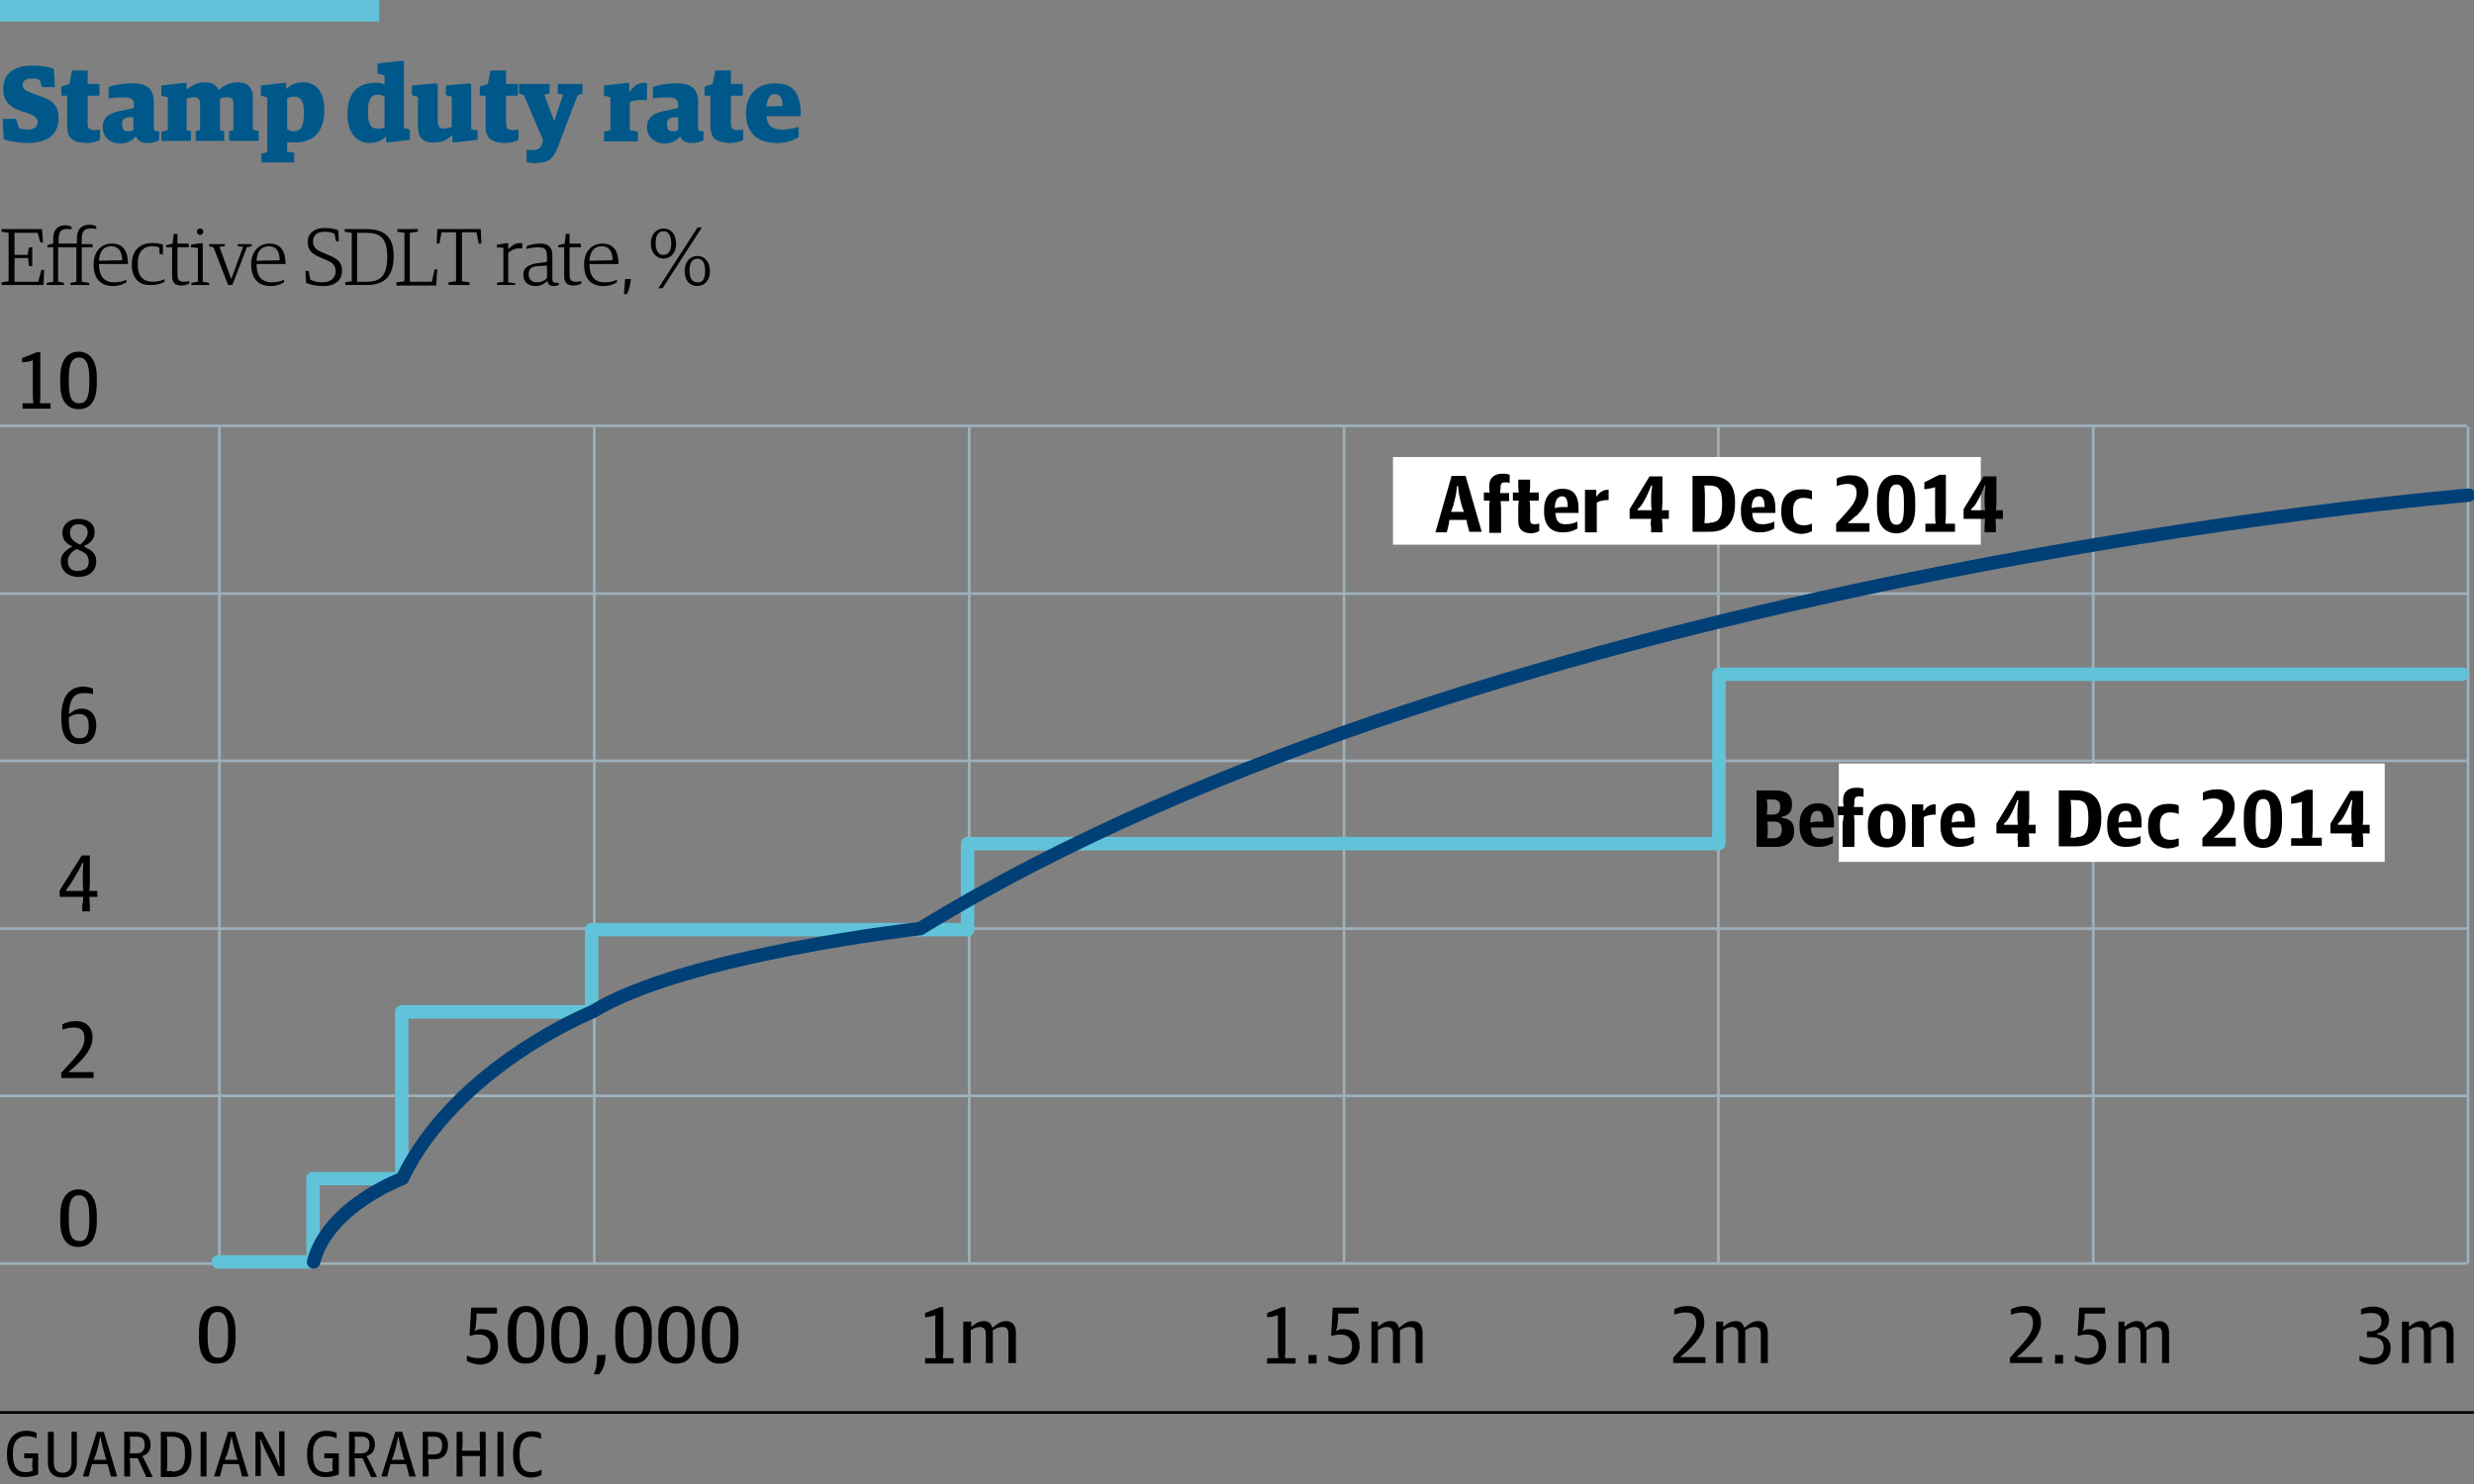 <?xml version="1.0" encoding="utf-8"?>
<!-- Generator: Adobe Illustrator 16.0.1, SVG Export Plug-In . SVG Version: 6.00 Build 0)  -->
<!DOCTYPE svg PUBLIC "-//W3C//DTD SVG 1.1//EN" "http://www.w3.org/Graphics/SVG/1.1/DTD/svg11.dtd">
<svg version="1.1" id="Layer_1" xmlns="http://www.w3.org/2000/svg" xmlns:xlink="http://www.w3.org/1999/xlink" x="0px" y="0px"
	 width="460px" height="276px" viewBox="0 0 460 276" enable-background="new 0 0 460 276" xml:space="preserve">
<rect x="0" y="0" width="460" height="276" fill="#808080" stroke="none"/>
<g>
	<line fill="none" stroke="#000000" stroke-width="0.5" x1="460" y1="262.7" x2="0" y2="262.7"/>
</g>
<g>
	<path d="M1.3,270.6v-0.3c0-3,1.7-4.2,3.6-4.2c0.9,0,1.5,0.2,1.9,0.4v1c-0.4-0.2-1-0.4-1.9-0.4c-1.7,0-2.5,1.2-2.5,3.1v0.3
		c0,2.1,0.6,3.3,2.4,3.3c0.4,0,1-0.1,1.3-0.3c0,0-0.1-0.3-0.1-0.8v-0.6c0-0.4,0.1-0.9,0.1-0.9H4.5v-0.9h2.6v3.9
		c-0.6,0.3-1.5,0.5-2.3,0.5C2.8,274.8,1.3,273.6,1.3,270.6z"/>
	<path d="M8.9,272v-5.7h1.1v5.6c0,1.6,0.7,2,1.7,2c0.9,0,1.6-0.5,1.6-2v-5.6h1v5.6c0,1.8-0.9,2.9-2.7,2.9
		C9.8,274.8,8.9,273.7,8.9,272z"/>
	<path d="M18,266.3h1.3l2.5,8.3h-1.2l-0.3-1.2c-0.1-0.3-0.2-0.8-0.3-1.1h-2.9c-0.1,0.3-0.2,0.7-0.3,1.1l-0.3,1.2h-1.1L18,266.3z
		 M17.4,271.5h2.4c-0.1-0.3-0.3-0.6-0.3-0.9l-0.4-1.4c-0.2-0.8-0.4-1.9-0.4-1.9h-0.1c0,0-0.2,1.1-0.4,1.9l-0.4,1.4
		C17.7,270.9,17.5,271.2,17.4,271.5z"/>
	<path d="M23.1,266.3h2.3c1.7,0,2.6,0.9,2.6,2.4c0,1.2-0.6,1.8-1.5,2.1v0.1c0,0,0.3,0.5,0.6,1.1l1.3,2.7h-1.2l-1.6-3.5h-1.5
		c0,0,0.1,0.6,0.1,1v2.4h-1.1V266.3z M25.4,270.3c1,0,1.5-0.6,1.5-1.6c0-1-0.4-1.5-1.5-1.5h-1.3c0,0,0.1,0.6,0.1,0.9v1.2
		c0,0.4-0.1,1-0.1,1H25.4z"/>
	<path d="M29.9,266.3h2c2.5,0,3.7,1.3,3.7,3.9v0.3c0,2.8-1.2,4.2-3.6,4.2h-2.1V266.3z M32,273.7c1.5,0,2.4-0.7,2.4-3.1v-0.3
		c0-2.6-1-3.1-2.6-3.1H31c0,0,0.1,0.6,0.1,1v4.4c0,0.4-0.1,1-0.1,1H32z"/>
	<path d="M37.3,266.3h1.1v8.3h-1.1V266.3z"/>
	<path d="M42.4,266.3h1.3l2.5,8.3H45l-0.3-1.2c-0.1-0.3-0.2-0.8-0.3-1.1h-2.9c-0.1,0.3-0.2,0.7-0.3,1.1l-0.3,1.2h-1.1L42.4,266.3z
		 M41.8,271.5h2.4c-0.1-0.3-0.3-0.6-0.3-0.9l-0.4-1.4c-0.2-0.8-0.4-1.9-0.4-1.9h-0.1c0,0-0.2,1.1-0.4,1.9l-0.4,1.4
		C42,270.9,41.9,271.2,41.8,271.5z"/>
	<path d="M47.5,266.3h1.3l2.1,4c0.4,0.8,1,2.5,1,2.5H52c0,0-0.1-1.5-0.1-2.2v-4.4h1v8.3h-1.2l-2.2-4.4c-0.4-0.8-1-2.4-1-2.4h-0.1
		c0,0,0.1,1.4,0.1,2.1v4.7h-1V266.3z"/>
	<path d="M57.1,270.6v-0.3c0-3,1.7-4.2,3.6-4.2c0.9,0,1.5,0.2,1.9,0.4v1c-0.4-0.2-1-0.4-1.9-0.4c-1.7,0-2.5,1.2-2.5,3.1v0.3
		c0,2.1,0.6,3.3,2.4,3.3c0.4,0,1-0.1,1.3-0.3c0,0-0.1-0.3-0.1-0.8v-0.6c0-0.4,0.1-0.9,0.1-0.9h-1.6v-0.9H63v3.9
		c-0.6,0.3-1.5,0.5-2.3,0.5C58.6,274.8,57.1,273.6,57.1,270.6z"/>
	<path d="M64.8,266.3h2.3c1.7,0,2.6,0.9,2.6,2.4c0,1.2-0.6,1.8-1.5,2.1v0.1c0,0,0.3,0.5,0.6,1.1l1.3,2.7H69l-1.6-3.5h-1.5
		c0,0,0.1,0.6,0.1,1v2.4h-1.1V266.3z M67.2,270.3c1,0,1.5-0.6,1.5-1.6c0-1-0.4-1.5-1.5-1.5h-1.3c0,0,0.1,0.6,0.1,0.9v1.2
		c0,0.4-0.1,1-0.1,1H67.2z"/>
	<path d="M73.5,266.3h1.3l2.5,8.3h-1.2l-0.3-1.2c-0.1-0.3-0.2-0.8-0.3-1.1h-2.9c-0.1,0.3-0.2,0.7-0.3,1.1l-0.3,1.2h-1.1L73.5,266.3z
		 M72.8,271.5h2.4c-0.1-0.3-0.3-0.6-0.3-0.9l-0.4-1.4c-0.2-0.8-0.4-1.9-0.4-1.9H74c0,0-0.2,1.1-0.4,1.9l-0.4,1.4
		C73.1,270.9,73,271.2,72.8,271.5z"/>
	<path d="M78.5,266.3h2.3c1.8,0,2.5,1.1,2.5,2.5c0,1.7-1,2.6-2.4,2.6h-1.3c0,0,0.1,0.6,0.1,1v2.2h-1.1V266.3z M80.7,270.5
		c1,0,1.5-0.5,1.5-1.6c0-1.2-0.5-1.7-1.5-1.7h-1.2c0,0,0.1,0.6,0.1,1v1.3c0,0.4-0.1,1-0.1,1H80.7z"/>
	<path d="M84.8,266.3H86v2.4c0,0.5-0.1,1.1-0.1,1.1h3.4c0,0-0.1-0.7-0.1-1.1v-2.4h1.1v8.3h-1.1v-2.7c0-0.4,0.1-1.1,0.1-1.1h-3.4
		c0,0,0.1,0.7,0.1,1.1v2.7h-1.1V266.3z"/>
	<path d="M92.5,266.3h1.1v8.3h-1.1V266.3z"/>
	<path d="M95.4,270.6v-0.3c0-3.1,1.6-4.1,3.5-4.1c0.7,0,1.3,0.1,1.7,0.4v1c-0.6-0.2-1.1-0.4-1.8-0.4c-1.2,0-2.2,0.7-2.2,3.1v0.3
		c0,2.3,0.7,3.2,2.3,3.2c0.8,0,1.3-0.2,1.8-0.5v1c-0.5,0.3-1.1,0.5-2,0.5C96.7,274.8,95.4,273.3,95.4,270.6z"/>
</g>
<g>
	<g>
		<path fill="#010202" d="M0.3,52.5l1.3-0.2v-9l-1.3-0.2v-0.5h7.5L8,45.1H7.5L7,43.3H2.7v4.1h2.4l0.3-1.4H6v3.5H5.4L5.2,48H2.7v4.4
			h4.4l0.6-2.2h0.5L8.1,53H0.3V52.5z"/>
		<path fill="#010202" d="M8.7,52.6l1.2-0.2V46H8.8v-0.4l1.1-0.3v-1c0-1.7,1-2.4,2.2-2.4c0.6,0,0.9,0.1,1.2,0.3v0.5
			c-0.2-0.1-0.5-0.1-0.9-0.1c-0.9,0-1.5,0.4-1.5,1.8v0.9h3.4v-1c0-1.8,1-2.5,2.3-2.5c0.6,0,1,0.1,1.3,0.3v0.5
			c-0.3-0.1-0.6-0.1-1.1-0.1c-1,0-1.6,0.4-1.6,1.9v1h2V46h-2v6.4l1.4,0.2V53h-3.5v-0.4l1.1-0.2V46h-3.4v6.4l1.1,0.2V53H8.7V52.6z"/>
		<path fill="#010202" d="M17.4,49.2c0-2.5,1.5-3.9,3.4-3.9c2.1,0,3,1.4,3,3.8h-5.4c0,2.2,0.9,3.4,2.8,3.4c1.1,0,1.8-0.2,2.3-0.5
			v0.5c-0.5,0.3-1.2,0.7-2.5,0.7C18.4,53.2,17.4,51.4,17.4,49.2z M22.7,48.4c0-1.7-0.7-2.6-2-2.6c-1.4,0-2.2,0.9-2.3,2.7L22.7,48.4z
			"/>
		<path fill="#010202" d="M24.5,49.2c0-2.9,1.8-4,3.8-4c0.8,0,1.4,0.1,2,0.3v1.8h-0.6L29.6,46c-0.3-0.1-0.7-0.2-1.3-0.2
			c-1.6,0-2.7,1-2.7,3.3c0,2.3,1,3.3,2.9,3.3c1,0,1.7-0.3,2.1-0.5v0.5c-0.5,0.3-1.2,0.6-2.4,0.6C25.8,53.2,24.5,51.6,24.5,49.2z"/>
		<path fill="#010202" d="M32,51.4V46h-1.1v-0.4l1.2-0.3l0.2-1.8H33v1.8h2.1V46H33v5.1c0,0.9,0.3,1.3,1.2,1.3c0.4,0,0.7-0.1,1-0.1
			v0.4c-0.3,0.2-0.9,0.4-1.4,0.4C32.7,53.1,32,52.7,32,51.4z"/>
		<path fill="#010202" d="M35.6,52.6l1.2-0.2v-6.3L35.5,46v-0.5l2.1-0.3l0.1,0.1v7.1l1.2,0.2V53h-3.3V52.6z M36.6,43.1
			c0-0.4,0.3-0.6,0.6-0.6c0.4,0,0.6,0.3,0.6,0.6c0,0.3-0.3,0.6-0.6,0.6C36.9,43.7,36.6,43.4,36.6,43.1z"/>
		<path fill="#010202" d="M39.7,46l-0.8-0.2v-0.4h2.9v0.4l-1,0.1l2.2,6H43l2.2-6l-1-0.1v-0.4h2.6v0.4L45.9,46L43.2,53h-0.8L39.7,46z
			"/>
		<path fill="#010202" d="M46.7,49.2c0-2.5,1.5-3.9,3.4-3.9c2.1,0,3,1.4,3,3.8h-5.4c0,2.2,0.9,3.4,2.8,3.4c1.1,0,1.8-0.2,2.3-0.5
			v0.5c-0.5,0.3-1.2,0.7-2.5,0.7C47.7,53.2,46.7,51.4,46.7,49.2z M52,48.4c0-1.7-0.7-2.6-2-2.6c-1.4,0-2.2,0.9-2.3,2.7L52,48.4z"/>
		<path fill="#010202" d="M56.9,52.6l-0.1-2.2h0.6l0.3,1.6c0.6,0.3,1.2,0.5,2.2,0.5c1.7,0,2.5-0.9,2.5-2c0-1.3-0.6-1.7-2.1-2.3
			l-0.9-0.4c-1.3-0.5-2.2-1.3-2.2-2.8c0-1.4,1-2.6,3.2-2.6c1.1,0,1.9,0.2,2.5,0.4l0.1,2.1h-0.5l-0.3-1.4c-0.3-0.2-0.9-0.4-1.8-0.4
			c-1.4,0-2.2,0.6-2.2,1.8c0,1,0.5,1.6,1.9,2.1l0.9,0.4c1.5,0.6,2.6,1.2,2.6,2.9c0,1.6-1,2.9-3.5,2.9C58.6,53.2,57.6,52.9,56.9,52.6
			z"/>
		<path fill="#010202" d="M64.1,52.5l1.3-0.2v-9l-1.3-0.2v-0.5h4c3.7,0,5.1,1.8,5.1,5c0,3.4-1.4,5.4-4.9,5.4h-4.1V52.5z M68.2,52.4
			c2.6,0,3.8-1.2,3.8-4.6c0-3.7-1.4-4.5-4.1-4.5h-1.5v9.1H68.2z"/>
		<path fill="#010202" d="M73.9,52.5l1.3-0.2v-9l-1.3-0.2v-0.5h3.8v0.5l-1.5,0.2v9.1h4.1l0.5-2.3h0.5l-0.2,3h-7.4V52.5z"/>
		<path fill="#010202" d="M83.4,52.5l1.4-0.2v-9.1h-2.7l-0.4,2.1h-0.5l0.1-2.7h8.1l0.1,2.7h-0.5l-0.4-2.1h-2.7v9.1l1.4,0.2V53h-3.9
			V52.5z"/>
		<path fill="#010202" d="M92.4,52.6l1.2-0.2v-6.3L92.4,46v-0.5l2-0.3l0.1,0.1v1h0.1c0.5-0.6,1.2-1.1,2.1-1.1c0.1,0,0.4,0,0.4,0.1
			v0.9c-0.2,0-0.4,0-0.6,0c-0.8,0-1.4,0.3-2,0.8v5.5l1.3,0.2V53h-3.4V52.6z"/>
		<path fill="#010202" d="M97.3,51.1c0-1.3,0.9-1.8,2.3-2.1l2.1-0.3v-1c0-1.3-0.3-1.7-1.7-1.7c-0.7,0-1.5,0.1-2.1,0.3v-0.5
			c0.6-0.3,1.6-0.5,2.5-0.5c1.6,0,2.3,0.7,2.3,2.2v4.4c0,0.6,0.3,0.7,0.8,0.7c0.1,0,0.4,0,0.4,0v0.4c-0.2,0.1-0.6,0.2-1,0.2
			c-0.6,0-1-0.3-1.1-0.9h-0.1c-0.5,0.5-1.2,0.9-2.2,0.9C98.2,53.2,97.3,52.4,97.3,51.1z M101.7,51.7v-2.3l-1.8,0.1
			c-1.2,0.1-1.6,0.6-1.6,1.5c0,0.9,0.5,1.5,1.6,1.5C100.6,52.5,101.3,52.2,101.7,51.7z"/>
		<path fill="#010202" d="M104.9,51.4V46h-1.1v-0.4l1.2-0.3l0.2-1.8h0.7v1.8h2.1V46h-2.1v5.1c0,0.9,0.3,1.3,1.2,1.3
			c0.4,0,0.7-0.1,1-0.1v0.4c-0.3,0.2-0.9,0.4-1.4,0.4C105.6,53.1,104.9,52.7,104.9,51.4z"/>
		<path fill="#010202" d="M108.6,49.2c0-2.5,1.5-3.9,3.4-3.9c2.1,0,3,1.4,3,3.8h-5.4c0,2.2,0.9,3.4,2.8,3.4c1.1,0,1.8-0.2,2.3-0.5
			v0.5c-0.5,0.3-1.2,0.7-2.5,0.7C109.5,53.2,108.6,51.4,108.6,49.2z M113.9,48.4c0-1.7-0.7-2.6-2-2.6c-1.4,0-2.2,0.9-2.3,2.7
			L113.9,48.4z"/>
		<path fill="#010202" d="M116.2,51.9h1.1c-0.1,1-0.3,1.9-0.7,2.8h-0.6C116.1,53.8,116.2,52.9,116.2,51.9z"/>
		<path fill="#010202" d="M121,45.3c0-1.8,1.1-2.8,2.4-2.8c1.3,0,2.3,1,2.3,2.8c0,1.8-1,2.8-2.4,2.8C122.1,48,121,47.1,121,45.3z
			 M124.8,45.3c0-1.5-0.5-2.3-1.4-2.3c-1,0-1.5,0.8-1.5,2.2c0,1.4,0.5,2.2,1.4,2.2S124.8,46.8,124.8,45.3z M129.7,42.3h0.8
			l-7.3,11.3h-0.8L129.7,42.3z M127.3,50.4c0-1.8,1.1-2.8,2.4-2.8c1.2,0,2.3,1,2.3,2.8s-1,2.8-2.4,2.8
			C128.3,53.2,127.3,52.2,127.3,50.4z M131.1,50.4c0-1.5-0.5-2.3-1.4-2.3c-1,0-1.5,0.8-1.5,2.2c0,1.5,0.5,2.2,1.5,2.2
			C130.6,52.6,131.1,51.9,131.1,50.4z"/>
	</g>
</g>
<g>
	<line fill="none" stroke="#9DB0BB" stroke-width="0.5" x1="458.7" y1="235" x2="0" y2="235"/>
	<line fill="none" stroke="#9DB0BB" stroke-width="0.5" x1="458.7" y1="203.8" x2="0" y2="203.8"/>
	<line fill="none" stroke="#9DB0BB" stroke-width="0.5" x1="458.7" y1="172.7" x2="0" y2="172.7"/>
	<line fill="none" stroke="#9DB0BB" stroke-width="0.5" x1="458.7" y1="141.5" x2="0" y2="141.5"/>
	<line fill="none" stroke="#9DB0BB" stroke-width="0.5" x1="458.7" y1="110.4" x2="0" y2="110.4"/>
	<line fill="none" stroke="#9DB0BB" stroke-width="0.5" x1="458.7" y1="79.2" x2="0" y2="79.2"/>
</g>
<g>
	<line fill="none" stroke="#9DB0BB" stroke-width="0.5" x1="40.8" y1="235" x2="40.8" y2="79.4"/>
	<line fill="none" stroke="#9DB0BB" stroke-width="0.5" x1="110.5" y1="235" x2="110.5" y2="79.4"/>
	<line fill="none" stroke="#9DB0BB" stroke-width="0.5" x1="180.2" y1="235" x2="180.2" y2="79.4"/>
	<line fill="none" stroke="#9DB0BB" stroke-width="0.5" x1="249.9" y1="235" x2="249.9" y2="79.4"/>
	<line fill="none" stroke="#9DB0BB" stroke-width="0.5" x1="319.5" y1="235" x2="319.5" y2="79.4"/>
	<line fill="none" stroke="#9DB0BB" stroke-width="0.5" x1="389.2" y1="235" x2="389.2" y2="79.4"/>
	<line fill="none" stroke="#9DB0BB" stroke-width="0.5" x1="458.9" y1="235" x2="458.9" y2="79.4"/>
</g>
<polyline fill="none" stroke="#61C3D9" stroke-width="2.5" stroke-linecap="round" stroke-linejoin="round" stroke-miterlimit="10" points="
	40.6,234.7 58.2,234.7 58.2,219.2 74.7,219.2 74.7,188.2 110,188.2 110,172.9 179.9,172.9 179.9,156.9 319.6,156.9 319.6,125.4 
	457.8,125.4 "/>
<path fill="none" stroke="#004077" stroke-width="2.5" stroke-linecap="round" stroke-linejoin="round" stroke-miterlimit="10" d="
	M459,92.1c0,0-180.4,14.6-287.9,80.6c0,0-43.8,4.9-61,15.5c0,0-25.3,10.2-35.3,31c0,0-13.8,5.1-16.5,15.5"/>
<g>
	<g>
		<g>
			<path d="M37,248.9v-1.1c0-3.5,1.5-4.9,3.4-4.9c1.9,0,3.4,1.4,3.4,4.8v1.1c0,3.5-1.4,4.8-3.4,4.8C38.4,253.7,37,252.4,37,248.9z
				 M42.4,248.9v-1.1c0-2.6-0.6-3.8-1.9-3.8c-1.3,0-1.9,1.1-1.9,3.7v1.1c0,2.6,0.6,3.7,1.9,3.7C41.8,252.6,42.4,251.6,42.4,248.9z"
				/>
		</g>
	</g>
	<g>
		<g>
			<path d="M86.8,253.1v-1c0.6,0.3,1.4,0.5,2.2,0.5c1.4,0,2.2-0.7,2.2-2.2c0-1.5-0.8-2.2-2.2-2.2c-0.6,0-1,0.1-1.4,0.2h-0.3l0.3-5.2
				h4.8v1.1h-3.8c0,0,0,0.5,0,0.9l-0.1,1c0,0.7-0.3,1.3-0.3,1.3h0.1c0.4-0.2,0.7-0.3,1.2-0.3c2,0,3.1,1.1,3.1,3.2
				c0,2-1.3,3.4-3.5,3.4C88.1,253.7,87.3,253.4,86.8,253.1z"/>
			<path d="M94.4,248.9v-1.1c0-3.5,1.5-4.9,3.4-4.9c1.9,0,3.4,1.4,3.4,4.8v1.1c0,3.5-1.4,4.8-3.4,4.8
				C95.9,253.7,94.4,252.4,94.4,248.9z M99.8,248.9v-1.1c0-2.6-0.6-3.8-1.9-3.8c-1.3,0-1.9,1.1-1.9,3.7v1.1c0,2.6,0.6,3.7,1.9,3.7
				C99.2,252.6,99.8,251.6,99.8,248.9z"/>
			<path d="M102.5,248.9v-1.1c0-3.5,1.5-4.9,3.4-4.9c1.9,0,3.4,1.4,3.4,4.8v1.1c0,3.5-1.4,4.8-3.4,4.8
				C103.9,253.7,102.5,252.4,102.5,248.9z M107.8,248.9v-1.1c0-2.6-0.6-3.8-1.9-3.8c-1.3,0-1.9,1.1-1.9,3.7v1.1
				c0,2.6,0.6,3.7,1.9,3.7C107.2,252.6,107.8,251.6,107.8,248.9z"/>
			<path d="M111,252h1.6c0,1.6-0.5,2.8-1.2,3.6h-1C110.9,254.5,111,253.7,111,252z"/>
			<path d="M114.4,248.9v-1.1c0-3.5,1.5-4.9,3.4-4.9c1.9,0,3.4,1.4,3.4,4.8v1.1c0,3.5-1.4,4.8-3.4,4.8
				C115.8,253.7,114.4,252.4,114.4,248.9z M119.7,248.9v-1.1c0-2.6-0.6-3.8-1.9-3.8c-1.3,0-1.9,1.1-1.9,3.7v1.1
				c0,2.6,0.6,3.7,1.9,3.7C119.2,252.6,119.7,251.6,119.7,248.9z"/>
			<path d="M122.4,248.9v-1.1c0-3.5,1.5-4.9,3.4-4.9c1.9,0,3.4,1.4,3.4,4.8v1.1c0,3.5-1.4,4.8-3.4,4.8
				C123.9,253.7,122.4,252.4,122.4,248.9z M127.8,248.9v-1.1c0-2.6-0.6-3.8-1.9-3.8c-1.3,0-1.9,1.1-1.9,3.7v1.1
				c0,2.6,0.6,3.7,1.9,3.7C127.2,252.6,127.8,251.6,127.8,248.9z"/>
			<path d="M130.5,248.9v-1.1c0-3.5,1.5-4.9,3.4-4.9c1.9,0,3.4,1.4,3.4,4.8v1.1c0,3.5-1.4,4.8-3.4,4.8
				C131.9,253.7,130.5,252.4,130.5,248.9z M135.8,248.9v-1.1c0-2.6-0.6-3.8-1.9-3.8c-1.3,0-1.9,1.1-1.9,3.7v1.1
				c0,2.6,0.6,3.7,1.9,3.7C135.2,252.6,135.8,251.6,135.8,248.9z"/>
		</g>
	</g>
	<g>
		<g>
			<path d="M172,252.6h2c0,0-0.1-0.8-0.1-1.3v-6.7c0,0-0.4,0.2-1.1,0.3L172,245v-0.8l2.8-1.1h0.6v8.2c0,0.5-0.1,1.3-0.1,1.3h2v1H172
				V252.6z"/>
			<path d="M179.4,245.8h1.2v0.9h0.1c0.7-0.6,1.4-1,2.2-1s1.3,0.3,1.6,1.2h0.1c0.7-0.6,1.5-1.2,2.4-1.2c1.2,0,1.9,0.7,1.9,2.2v5.6
				h-1.4v-5.3c0-1.1-0.3-1.4-1.2-1.4c-0.6,0-1.2,0.3-1.7,0.6c0,0.1,0,0.3,0,0.6v5.5h-1.3v-5.3c0-1.1-0.4-1.4-1.2-1.4
				c-0.6,0-1.1,0.3-1.6,0.6v6.1h-1.4V245.8z"/>
		</g>
	</g>
	<g>
		<g>
			<path d="M311.1,252.5l2.2-2.4c1.4-1.6,2.1-2.6,2.1-4c0-1.4-0.6-2-2-2c-0.8,0-1.5,0.2-2.1,0.4v-1c0.6-0.3,1.4-0.6,2.5-0.6
				c2,0,3.1,1.1,3.1,3.1c0,1.5-0.8,2.9-2.5,4.6l-0.3,0.3c-0.8,0.8-1.6,1.4-1.6,1.4v0.1h4.6v1.1h-6V252.5z"/>
			<path d="M319.2,245.8h1.2v0.9h0.1c0.7-0.6,1.4-1,2.2-1c0.9,0,1.3,0.3,1.6,1.2h0.1c0.7-0.6,1.5-1.2,2.4-1.2c1.2,0,1.9,0.7,1.9,2.2
				v5.6h-1.3v-5.3c0-1.1-0.3-1.4-1.2-1.4c-0.6,0-1.2,0.3-1.7,0.6c0,0.1,0,0.3,0,0.6v5.5h-1.3v-5.3c0-1.1-0.4-1.4-1.2-1.4
				c-0.6,0-1.1,0.3-1.6,0.6v6.1h-1.3V245.8z"/>
		</g>
	</g>
	<g>
		<g>
			<path d="M235.7,252.6h2c0,0-0.1-0.8-0.1-1.3v-6.7c0,0-0.5,0.2-1.1,0.3l-0.9,0.1v-0.8l2.8-1.1h0.6v8.2c0,0.5-0.1,1.3-0.1,1.3h2v1
				h-5.3V252.6z"/>
			<path d="M243.3,252h1.5v1.6h-1.5V252z"/>
			<path d="M247,253.1v-1c0.6,0.3,1.4,0.5,2.2,0.5c1.4,0,2.2-0.7,2.2-2.2c0-1.5-0.8-2.2-2.2-2.2c-0.6,0-1,0.1-1.4,0.2h-0.3l0.3-5.2
				h4.8v1.1h-3.8c0,0,0,0.5,0,0.9l-0.1,1c0,0.7-0.3,1.3-0.3,1.3h0.1c0.4-0.2,0.7-0.3,1.2-0.3c2,0,3.1,1.1,3.1,3.2
				c0,2-1.3,3.4-3.5,3.4C248.4,253.7,247.6,253.4,247,253.1z"/>
			<path d="M255,245.8h1.2v0.9h0.1c0.7-0.6,1.4-1,2.2-1c0.9,0,1.3,0.3,1.6,1.2h0.1c0.7-0.6,1.5-1.2,2.4-1.2c1.2,0,1.9,0.7,1.9,2.2
				v5.6h-1.3v-5.3c0-1.1-0.3-1.4-1.2-1.4c-0.6,0-1.2,0.3-1.7,0.6c0,0.1,0,0.3,0,0.6v5.5h-1.3v-5.3c0-1.1-0.4-1.4-1.2-1.4
				c-0.6,0-1.1,0.3-1.6,0.6v6.1H255V245.8z"/>
		</g>
	</g>
	<g>
		<g>
			<path d="M373.7,252.5l2.2-2.4c1.4-1.6,2.1-2.6,2.1-4c0-1.4-0.6-2-2-2c-0.8,0-1.5,0.2-2.1,0.4v-1c0.6-0.3,1.4-0.6,2.5-0.6
				c2,0,3.1,1.1,3.1,3.1c0,1.5-0.8,2.9-2.5,4.6l-0.3,0.3c-0.8,0.8-1.6,1.4-1.6,1.4v0.1h4.6v1.1h-6V252.5z"/>
			<path d="M382.1,252h1.5v1.6h-1.5V252z"/>
			<path d="M385.8,253.1v-1c0.6,0.3,1.4,0.5,2.2,0.5c1.4,0,2.2-0.7,2.2-2.2c0-1.5-0.8-2.2-2.2-2.2c-0.6,0-1,0.1-1.4,0.2h-0.3
				l0.3-5.2h4.8v1.1h-3.8c0,0,0,0.5,0,0.9l-0.1,1c0,0.7-0.3,1.3-0.3,1.3h0.1c0.4-0.2,0.7-0.3,1.2-0.3c2,0,3.1,1.1,3.1,3.2
				c0,2-1.3,3.4-3.5,3.4C387.2,253.7,386.4,253.4,385.8,253.1z"/>
			<path d="M393.8,245.8h1.2v0.9h0.1c0.7-0.6,1.4-1,2.2-1c0.9,0,1.3,0.3,1.6,1.2h0.1c0.7-0.6,1.5-1.2,2.4-1.2c1.2,0,1.9,0.7,1.9,2.2
				v5.6h-1.3v-5.3c0-1.1-0.3-1.4-1.2-1.4c-0.6,0-1.2,0.3-1.7,0.6c0,0.1,0,0.3,0,0.6v5.5H398v-5.3c0-1.1-0.4-1.4-1.2-1.4
				c-0.6,0-1.1,0.3-1.6,0.6v6.1h-1.3V245.8z"/>
		</g>
	</g>
	<g>
		<g>
			<path d="M438.7,253.1v-1c0.6,0.3,1.5,0.5,2.3,0.5c1.5,0,2.2-0.7,2.2-2c0-1.2-0.7-1.9-2.2-1.9h-0.9v-1.1h0.6
				c1.3,0,2.1-0.8,2.1-1.8c0-1.2-0.7-1.6-2-1.6c-0.7,0-1.3,0.1-1.8,0.3v-1c0.6-0.3,1.4-0.5,2.2-0.5c1.8,0,3,0.8,3,2.5
				c0,1.3-0.7,2.2-2.2,2.5v0.2c1.5,0.2,2.5,0.9,2.5,2.5c0,1.9-1.3,3.1-3.4,3.1C440.2,253.7,439.3,253.4,438.7,253.1z"/>
			<path d="M446.7,245.8h1.2v0.9h0.1c0.7-0.6,1.4-1,2.2-1c0.9,0,1.3,0.3,1.6,1.2h0.1c0.7-0.6,1.5-1.2,2.4-1.2c1.2,0,1.9,0.7,1.9,2.2
				v5.6h-1.3v-5.3c0-1.1-0.3-1.4-1.2-1.4c-0.6,0-1.2,0.3-1.7,0.6c0,0.1,0,0.3,0,0.6v5.5h-1.3v-5.3c0-1.1-0.4-1.4-1.2-1.4
				c-0.6,0-1.1,0.3-1.6,0.6v6.1h-1.3V245.8z"/>
		</g>
	</g>
</g>
<g>
	<g>
		<g>
			<path d="M11.2,227.2v-1.1c0-3.5,1.5-4.9,3.4-4.9c1.9,0,3.4,1.4,3.4,4.8v1.1c0,3.5-1.4,4.8-3.4,4.8
				C12.7,232,11.2,230.6,11.2,227.2z M16.6,227.2v-1.1c0-2.6-0.6-3.8-1.9-3.8c-1.3,0-1.9,1.1-1.9,3.7v1.1c0,2.6,0.6,3.7,1.9,3.7
				C16,230.9,16.6,229.9,16.6,227.2z"/>
		</g>
	</g>
	<g>
		<g>
			<path d="M11.4,199.5l2.2-2.4c1.4-1.6,2.1-2.6,2.1-4c0-1.4-0.6-2-2-2c-0.8,0-1.5,0.2-2.1,0.4v-1c0.6-0.3,1.4-0.6,2.5-0.6
				c1.9,0,3.1,1.1,3.1,3.1c0,1.5-0.8,2.9-2.5,4.6l-0.3,0.3c-0.8,0.8-1.6,1.4-1.6,1.4v0.1h4.6v1.1h-6V199.5z"/>
		</g>
	</g>
	<g>
		<g>
			<path d="M15.4,168c0-0.5,0.1-1.2,0.1-1.2h-4.4v-1.2l4.1-6.5h1.5v5.4c0,0.4-0.1,1.2-0.1,1.2h1.5v1.1h-1.5c0,0,0.1,0.8,0.1,1.2v1.5
				h-1.4V168z M15.5,165.7c0,0-0.1-0.7-0.1-1.2v-2.2c0-0.7,0.1-1.8,0.1-1.8h-0.2c0,0-0.5,1.2-1.1,2.1l-1,1.7
				c-0.4,0.6-0.9,1.2-0.9,1.2v0.2H15.5z"/>
		</g>
	</g>
	<g>
		<g>
			<path d="M11.4,133.7v-0.4c0-4.2,1.9-5.6,4.1-5.6c0.8,0,1.4,0.2,1.8,0.4v1c-0.4-0.1-0.9-0.2-1.6-0.2c-1.6,0-2.7,0.6-2.9,3.8H13
				c0.5-0.4,1.1-0.9,2.2-0.9c1.7,0,2.7,1.2,2.7,3.1c0,2-1,3.5-3.1,3.5C12.6,138.4,11.4,136.9,11.4,133.7z M16.5,135
				c0-1.7-0.7-2.2-1.8-2.2c-0.9,0-1.4,0.3-1.9,0.6v0.4c0,2.1,0.5,3.5,1.9,3.5C16,137.4,16.5,136.6,16.5,135z"/>
		</g>
	</g>
	<g>
		<g>
			<path d="M11.3,104.3c0-1.3,1.2-2.2,2.1-2.6v-0.1c-1-0.5-1.8-1.1-1.8-2.5c0-1.5,1.2-2.6,3-2.6c1.8,0,3,0.9,3,2.5
				c0,1.3-0.9,2.1-1.9,2.5v0.2c1.2,0.6,2.2,1.1,2.2,2.7c0,1.7-1.2,2.9-3.4,2.9C12.4,107.2,11.3,106,11.3,104.3z M16.5,104.5
				c0-1.4-0.8-1.8-2.3-2.4c-0.7,0.4-1.6,1.2-1.6,2.2c0,1.2,0.6,1.9,1.9,1.9C15.9,106.1,16.5,105.5,16.5,104.5z M16.3,99
				c0-0.9-0.6-1.5-1.7-1.5c-1,0-1.6,0.6-1.6,1.6c0,1.1,0.8,1.7,1.9,2.2C15.6,100.7,16.3,100,16.3,99z"/>
		</g>
	</g>
	<g>
		<g>
			<path d="M4.2,75h2c0,0-0.1-0.8-0.1-1.3V67c0,0-0.4,0.2-1.1,0.3l-0.9,0.1v-0.8l2.8-1.1h0.6v8.2c0,0.5-0.1,1.3-0.1,1.3h2v1H4.2V75z
				"/>
			<path d="M11.2,71.4v-1.1c0-3.5,1.5-4.9,3.4-4.9c1.9,0,3.4,1.4,3.4,4.8v1.1c0,3.5-1.4,4.8-3.4,4.8C12.7,76.1,11.2,74.8,11.2,71.4z
				 M16.6,71.4v-1.1c0-2.6-0.6-3.8-1.9-3.8c-1.3,0-1.9,1.1-1.9,3.7v1.1c0,2.6,0.6,3.7,1.9,3.7C16,75,16.6,74,16.6,71.4z"/>
		</g>
	</g>
</g>
<rect x="341.9" y="142" fill="#FFFFFF" width="101.5" height="18.3"/>
<rect x="259" y="85" fill="#FFFFFF" width="109.3" height="16.3"/>
<g>
	<path d="M326.5,147h3.6c2.1,0,3.1,0.9,3.1,2.6c0,1.2-0.4,2-1.9,2.3v0.2c1.6,0.2,2.3,0.9,2.3,2.5c0,1.6-1,2.9-3.3,2.9h-3.7V147z
		 M329.6,151.5c0.8,0,1.4-0.3,1.4-1.4c0-1-0.4-1.4-1.4-1.4h-1.1c0,0,0.1,0.6,0.1,1v0.8c0,0.4-0.1,1-0.1,1H329.6z M329.8,155.9
		c0.9,0,1.5-0.5,1.5-1.6c0-1.1-0.5-1.5-1.5-1.5h-1.2c0,0,0.1,0.7,0.1,1.1v0.9c0,0.4-0.1,1.1-0.1,1.1H329.8z"/>
	<path d="M334.6,153.7v-0.5c0-2.3,1.3-3.8,3.4-3.8c2.2,0,3,1.4,3,3.6v0.9h-4.3c0.1,1.6,0.7,2.1,1.9,2.1c0.9,0,1.6-0.2,2.2-0.5v1.3
		c-0.5,0.3-1.3,0.7-2.6,0.7C336,157.6,334.6,156.3,334.6,153.7z M336.6,153c0.3-0.1,0.8-0.2,1.4-0.2h1c0-1.3-0.3-2-1-2
		C337.1,150.8,336.6,151.4,336.6,153z"/>
	<path d="M342.7,152.7c0-0.4,0.1-1.1,0.1-1.1h-1.1V150h1.1c0,0-0.1-0.5-0.1-0.8v-0.4c0-1.7,1.1-2.3,2.5-2.3c0.7,0,1.1,0.1,1.3,0.2
		v1.5c-0.2,0-0.4-0.1-0.8-0.1c-0.6,0-0.9,0.2-0.9,0.9v0.3c0,0.3-0.1,0.8-0.1,0.8h1.7v1.5h-1.7c0,0,0.1,0.7,0.1,1.1v4.8h-2.2V152.7z"
		/>
	<path d="M347.3,153.9v-0.6c0-2.4,1.4-3.8,3.5-3.8c2.3,0,3.5,1.4,3.5,3.7v0.6c0,2.4-1.4,3.8-3.5,3.8
		C348.4,157.6,347.3,156.2,347.3,153.9z M352,153.9v-0.8c0-1.7-0.5-2.3-1.2-2.3c-0.9,0-1.2,0.6-1.2,2.2v0.7c0,1.8,0.5,2.3,1.3,2.3
		C351.6,156.1,352,155.6,352,153.9z"/>
	<path d="M355.6,149.6h2v1.2h0.1c0.5-0.8,1.4-1.3,2.2-1.2v1.9c-0.7,0-1.7,0.1-2.2,0.5v5.5h-2.2V149.6z"/>
	<path d="M360.8,153.7v-0.5c0-2.3,1.3-3.8,3.4-3.8c2.2,0,3,1.4,3,3.6v0.9h-4.3c0.1,1.6,0.7,2.1,1.9,2.1c0.9,0,1.6-0.2,2.2-0.5v1.3
		c-0.5,0.3-1.3,0.7-2.6,0.7C362.2,157.6,360.8,156.3,360.8,153.7z M362.9,153c0.3-0.1,0.8-0.2,1.4-0.2h1c0-1.3-0.3-2-1-2
		C363.4,150.8,362.9,151.4,362.9,153z"/>
	<path d="M375.1,156.3c0-0.5,0.1-1.3,0.1-1.3h-4v-1.8l3.7-6.1h2.4v5c0,0.5-0.1,1.3-0.1,1.3h1.3v1.6h-1.3c0,0,0.1,0.8,0.1,1.3v1.2
		h-2.1V156.3z M375.2,153.4c0,0-0.1-0.7-0.1-1.3v-1.1c0-0.9,0.2-2.2,0.2-2.2h-0.2c0,0-0.5,1.3-1,2.3l-0.5,0.9c-0.3,0.6-1,1.2-1,1.2
		v0.2H375.2z"/>
	<path d="M382.8,147h3.1c3.1,0,4.8,1.4,4.8,4.8v0.4c0,3.6-1.7,5.2-4.7,5.2h-3.2V147z M386,155.7c1.5,0,2.3-0.7,2.3-3.3V152
		c0-2.8-0.9-3.2-2.5-3.2H385c0,0,0.1,0.9,0.1,1.5v4c0,0.6-0.1,1.5-0.1,1.5H386z"/>
	<path d="M391.8,153.7v-0.5c0-2.3,1.3-3.8,3.4-3.8c2.2,0,3,1.4,3,3.6v0.9h-4.3c0.1,1.6,0.7,2.1,1.9,2.1c0.9,0,1.6-0.2,2.2-0.5v1.3
		c-0.5,0.3-1.3,0.7-2.6,0.7C393.2,157.6,391.8,156.3,391.8,153.7z M393.9,153c0.3-0.1,0.8-0.2,1.4-0.2h1c0-1.3-0.3-2-1-2
		C394.4,150.8,393.9,151.4,393.9,153z"/>
	<path d="M399.4,153.8v-0.4c0-2.9,1.8-3.9,3.8-3.9c0.9,0,1.4,0.1,1.9,0.3v1.6c-0.5-0.2-0.9-0.3-1.7-0.3c-0.9,0-1.8,0.5-1.8,2.2v0.5
		c0,1.8,0.7,2.4,2,2.4c0.7,0,1.2-0.2,1.5-0.3v1.4c-0.4,0.2-1.1,0.5-2.1,0.5C400.7,157.6,399.4,156.2,399.4,153.8z"/>
	<path d="M409.5,155.9l2-2.2c1.2-1.3,1.8-2.2,1.8-3.6c0-1.1-0.6-1.6-1.7-1.6c-0.8,0-1.4,0.2-2,0.4v-1.5c0.6-0.3,1.4-0.6,2.7-0.6
		c2,0,3.2,1.1,3.2,3.1c0,1.6-0.8,3-2.2,4.4l-0.2,0.2c-0.6,0.6-1.4,1.2-1.4,1.2v0.1h4v1.6h-6.2V155.9z"/>
	<path d="M417.2,153v-1.3c0-3.3,1.6-4.8,3.6-4.8c2.1,0,3.5,1.5,3.5,4.8v1.3c0,3.3-1.5,4.7-3.6,4.7
		C418.6,157.6,417.2,156.1,417.2,153z M422.2,153v-1.3c0-2.3-0.4-3.1-1.4-3.1c-1,0-1.4,0.9-1.4,3.1v1.3c0,2.2,0.4,3.1,1.4,3.1
		S422.2,155.2,422.2,153z"/>
	<path d="M426.2,155.9h1.9c0,0-0.1-0.9-0.1-1.4v-5.4c0,0-0.5,0.2-1.3,0.3l-0.7,0.1v-1.3l2.8-1.3h1.2v7.5c0,0.6-0.1,1.4-0.1,1.4h1.8
		v1.5h-5.7V155.9z"/>
	<path d="M437.2,156.3c0-0.5,0.1-1.3,0.1-1.3h-4v-1.8l3.7-6.1h2.4v5c0,0.5-0.1,1.3-0.1,1.3h1.3v1.6h-1.3c0,0,0.1,0.8,0.1,1.3v1.2
		h-2.1V156.3z M437.3,153.4c0,0-0.1-0.7-0.1-1.3v-1.1c0-0.9,0.2-2.2,0.2-2.2h-0.2c0,0-0.5,1.3-1,2.3l-0.5,0.9c-0.3,0.6-1,1.2-1,1.2
		v0.2H437.3z"/>
</g>
<g>
	<path d="M269.9,88.5h2.6l3,10.4h-2.3l-0.3-1.1c-0.1-0.3-0.2-0.8-0.2-1.1h-3.2c-0.1,0.4-0.1,0.8-0.2,1.1l-0.3,1.2h-2.1L269.9,88.5z
		 M269.8,95.2h2.4c-0.1-0.3-0.3-0.8-0.4-1.1l-0.3-1.2c-0.3-1-0.4-2.5-0.4-2.5h-0.2c0,0-0.1,1.5-0.4,2.5l-0.3,1.2
		C270.1,94.4,269.9,94.8,269.8,95.2z"/>
	<path d="M276.9,94.2c0-0.4,0.1-1.1,0.1-1.1h-1.1v-1.5h1.1c0,0-0.1-0.4-0.1-0.8v-0.4c0-1.7,1.1-2.3,2.5-2.3c0.7,0,1.1,0.1,1.3,0.2
		v1.5c-0.2,0-0.4-0.1-0.8-0.1c-0.6,0-0.9,0.2-0.9,0.9v0.3c0,0.3-0.1,0.8-0.1,0.8h1.7v1.5H279c0,0,0.1,0.7,0.1,1.1v4.8h-2.2V94.2z"/>
	<path d="M282.3,96.9v-2.7c0-0.4,0.1-1.1,0.1-1.1h-1.1v-1.5h1.1c0,0-0.1-0.7-0.1-1.1v-1.3h2.2v1.3c0,0.4-0.1,1.1-0.1,1.1h1.7v1.5
		h-1.7c0,0,0.1,0.7,0.1,1.1v2.4c0,0.7,0.2,0.9,0.9,0.9c0.3,0,0.6-0.1,0.8-0.1v1.4c-0.3,0.1-0.9,0.4-1.6,0.4
		C283.1,99.1,282.3,98.5,282.3,96.9z"/>
	<path d="M287.1,95.2v-0.5c0-2.3,1.3-3.8,3.4-3.8c2.2,0,3,1.4,3,3.6v0.9h-4.3c0.1,1.6,0.7,2.1,1.9,2.1c0.9,0,1.6-0.2,2.2-0.5v1.3
		c-0.5,0.3-1.3,0.7-2.6,0.7C288.5,99.1,287.1,97.8,287.1,95.2z M289.1,94.5c0.3-0.1,0.8-0.2,1.4-0.2h1c0-1.3-0.3-2-1-2
		C289.7,92.3,289.1,92.9,289.1,94.5z"/>
	<path d="M294.8,91.1h2v1.2h0.1c0.5-0.8,1.4-1.3,2.2-1.2v1.9c-0.7,0-1.7,0.1-2.2,0.5v5.5h-2.2V91.1z"/>
	<path d="M306.9,97.8c0-0.5,0.1-1.3,0.1-1.3h-4v-1.8l3.7-6.1h2.4v5c0,0.5-0.1,1.3-0.1,1.3h1.3v1.6H309c0,0,0.1,0.8,0.1,1.3v1.2h-2.1
		V97.8z M307.1,94.9c0,0-0.1-0.7-0.1-1.3v-1.1c0-0.9,0.2-2.2,0.2-2.2H307c0,0-0.5,1.4-1,2.3l-0.5,0.9c-0.3,0.6-1,1.2-1,1.2v0.2
		H307.1z"/>
	<path d="M314.7,88.5h3.1c3.1,0,4.8,1.4,4.8,4.8v0.4c0,3.6-1.7,5.2-4.7,5.2h-3.2V88.5z M317.9,97.2c1.5,0,2.3-0.7,2.3-3.3v-0.4
		c0-2.8-0.9-3.2-2.5-3.2h-0.8c0,0,0.1,0.9,0.1,1.5v4c0,0.6-0.1,1.5-0.1,1.5H317.9z"/>
	<path d="M323.7,95.2v-0.5c0-2.3,1.3-3.8,3.4-3.8c2.2,0,3,1.4,3,3.6v0.9h-4.3c0.1,1.6,0.7,2.1,1.9,2.1c0.9,0,1.6-0.2,2.2-0.5v1.3
		c-0.5,0.3-1.3,0.7-2.6,0.7C325.1,99.1,323.7,97.8,323.7,95.2z M325.7,94.5c0.3-0.1,0.8-0.2,1.4-0.2h1c0-1.3-0.3-2-1-2
		C326.3,92.3,325.7,92.9,325.7,94.5z"/>
	<path d="M331.2,95.3v-0.4c0-2.9,1.8-3.9,3.8-3.9c0.9,0,1.4,0.1,1.9,0.3v1.6c-0.5-0.2-0.9-0.3-1.7-0.3c-0.9,0-1.8,0.5-1.8,2.2v0.5
		c0,1.8,0.7,2.4,2,2.4c0.7,0,1.2-0.2,1.5-0.3v1.4c-0.4,0.2-1.1,0.5-2.1,0.5C332.5,99.1,331.2,97.7,331.2,95.3z"/>
	<path d="M341.4,97.4l2-2.2c1.2-1.4,1.8-2.2,1.8-3.6c0-1.1-0.6-1.6-1.7-1.6c-0.8,0-1.4,0.2-2,0.4V89c0.6-0.3,1.4-0.6,2.7-0.6
		c2,0,3.2,1.1,3.2,3.1c0,1.6-0.8,3-2.2,4.4L345,96c-0.6,0.6-1.4,1.2-1.4,1.2v0.1h4v1.6h-6.2V97.4z"/>
	<path d="M349,94.5v-1.4c0-3.3,1.6-4.8,3.6-4.8c2.1,0,3.5,1.5,3.5,4.8v1.4c0,3.3-1.5,4.7-3.6,4.7C350.4,99.1,349,97.6,349,94.5z
		 M354,94.5v-1.3c0-2.3-0.4-3.1-1.4-3.1c-1,0-1.4,0.9-1.4,3.1v1.3c0,2.2,0.4,3.1,1.4,3.1S354,96.7,354,94.5z"/>
	<path d="M358,97.4h1.9c0,0-0.1-0.9-0.1-1.4v-5.4c0,0-0.5,0.2-1.3,0.3l-0.7,0.1v-1.3l2.8-1.4h1.2V96c0,0.6-0.1,1.4-0.1,1.4h1.8v1.5
		H358V97.4z"/>
	<path d="M369,97.8c0-0.5,0.1-1.3,0.1-1.3h-4v-1.8l3.7-6.1h2.4v5c0,0.5-0.1,1.3-0.1,1.3h1.3v1.6H371c0,0,0.1,0.8,0.1,1.3v1.2H369
		V97.8z M369.1,94.9c0,0-0.1-0.7-0.1-1.3v-1.1c0-0.9,0.2-2.2,0.2-2.2h-0.2c0,0-0.5,1.4-1,2.3l-0.5,0.9c-0.3,0.6-1,1.2-1,1.2v0.2
		H369.1z"/>
</g>
<rect fill="#63C2D9" width="70.5" height="4"/>
<g>
	<g>
		<path fill="#00588A" d="M0.7,25.9l-0.2-3.8h2.5l0.5,1.7c0.4,0.2,0.9,0.3,1.7,0.3c1.2,0,1.8-0.6,1.8-1.4c0-0.9-0.9-1.3-2.2-1.8
			L4,20.7c-2.1-0.8-3.4-1.7-3.4-4.2c0-2.5,1.6-4.3,5.4-4.3c2,0,3.2,0.3,4,0.6l0.2,3.4H7.8l-0.4-1.3c-0.4-0.2-0.8-0.3-1.5-0.3
			c-1,0-1.7,0.4-1.7,1.2c0,0.8,0.6,1.1,1.9,1.6L7,17.7c2.5,0.9,3.9,1.6,3.9,4.3c0,2.9-2,4.6-5.7,4.6C3.6,26.6,1.7,26.3,0.7,25.9z"/>
		<path fill="#00588A" d="M12.5,23.6v-5.8h-1.1v-1.7l1.5-0.5l0.5-2.5h2.9v2.5h2.2v2.2h-2.2V23c0,0.9,0.4,1.2,1.3,1.2
			c0.3,0,0.7-0.1,1-0.1V26c-0.5,0.3-1.4,0.6-2.6,0.6C13.7,26.5,12.5,25.8,12.5,23.6z"/>
		<path fill="#00588A" d="M19.1,23.7c0-2.1,1.5-2.8,3.9-3.2l1.9-0.4v-0.5c0-1.1-0.4-1.5-2-1.5c-0.9,0-2,0.1-2.7,0.2v-2.1
			c1-0.4,2.7-0.7,4.5-0.7c2.7,0,3.9,1.1,3.9,3.5v4.8c0,0.5,0.3,0.6,0.7,0.6h0.3v1.7c-0.4,0.2-1.3,0.5-2.2,0.5
			c-1.1,0-1.8-0.4-2.1-1.2h-0.1c-0.5,0.7-1.5,1.3-2.9,1.3C20.3,26.6,19.1,25.4,19.1,23.7z M24.8,24.1v-2.3l-0.9,0
			c-0.8,0.1-1.2,0.5-1.2,1.3c0,0.9,0.3,1.3,1.1,1.3C24.2,24.5,24.6,24.3,24.8,24.1z"/>
		<path fill="#00588A" d="M30,24.5l1.2-0.3v-6.1l-1.2-0.3v-1.9l4.4-0.5l0.3,0.1v1.1h0.1c0.9-0.7,1.9-1.3,3.4-1.3
			c1.1,0,2,0.4,2.4,1.4h0.1c0.9-0.8,2.1-1.4,3.5-1.4c1.6,0,2.8,0.8,2.8,2.7v6.1l1.1,0.3v1.8h-5.5v-1.8l0.8-0.2v-4.9
			c0-0.9-0.3-1.2-1.2-1.2c-0.5,0-0.9,0.1-1.3,0.3c0,0.1,0,0.3,0,0.5v5.3l0.8,0.2v1.8h-5.3v-1.8l0.8-0.2v-4.9c0-0.9-0.4-1.2-1.2-1.2
			c-0.6,0-0.9,0.1-1.3,0.3v5.8l0.8,0.2v1.8H30V24.5z"/>
		<path fill="#00588A" d="M48.6,28.6l1.1-0.3V18.1l-1.2-0.3v-1.9l4.4-0.5l0.3,0.1v1h0.1c0.6-0.6,1.6-1.2,3.1-1.2
			c1.9,0,3.9,1.2,3.9,5.2c0,4.4-2.4,6-5.4,6c-0.8,0-1.1,0-1.5-0.1v1.8l1.3,0.2v1.8h-6.1V28.6z M56.5,21c0-2.3-0.6-3-1.7-3
			c-0.6,0-1,0.1-1.4,0.3V24c0.3,0.2,0.6,0.4,1.2,0.4C55.8,24.4,56.5,23.8,56.5,21z"/>
		<path fill="#00588A" d="M64.6,21.2c0-4.3,2.3-5.8,5.2-5.8c0.8,0,1.3,0.1,1.7,0.3V14l-1.3-0.3v-1.9l4.6-0.5l0.3,0.1v12.4l1.1,0.3
			V26l-4.1,0.5l-0.3-0.1v-1h-0.1c-0.6,0.7-1.6,1.2-3,1.2C66.8,26.6,64.6,25.3,64.6,21.2z M71.5,23.7V18c-0.3-0.2-0.6-0.4-1.2-0.4
			c-1.1,0-1.9,0.6-1.9,3.2c0,2.4,0.6,3.1,1.7,3.1C70.8,24,71.2,23.8,71.5,23.7z"/>
		<path fill="#00588A" d="M77.7,23.6V18l-1.1-0.3v-1.8l4.5-0.4l0.3,0.2v6.9c0,0.9,0.3,1.3,1.2,1.3c0.7,0,1.1-0.2,1.4-0.3V18
			l-1.1-0.3v-1.8l4.4-0.4l0.3,0.2v8.3l1.2,0.3V26l-4.4,0.5l-0.3-0.1v-1.2H84c-0.7,0.7-1.7,1.3-3.2,1.3
			C78.6,26.6,77.7,25.5,77.7,23.6z"/>
		<path fill="#00588A" d="M90.3,23.6v-5.8h-1.1v-1.7l1.5-0.5l0.5-2.5h2.9v2.5h2.2v2.2h-2.2V23c0,0.9,0.4,1.2,1.3,1.2
			c0.3,0,0.7-0.1,1-0.1V26c-0.5,0.3-1.4,0.6-2.6,0.6C91.5,26.5,90.3,25.8,90.3,23.6z"/>
		<path fill="#00588A" d="M97.9,30.1v-2.3c0.4,0.1,0.8,0.1,1.1,0.1c0.8,0,1.5-0.2,1.7-1l0.3-0.8l-3.6-8.4l-0.9-0.3v-1.8h5.7v1.8
			l-1,0.2l1.8,4.8h0.1l1.6-4.8l-1-0.2v-1.8h4.6v1.8l-0.9,0.3l-3.7,9.7c-0.7,2-1.7,2.9-3.9,2.9C99.2,30.4,98.3,30.3,97.9,30.1z"/>
		<path fill="#00588A" d="M112.3,24.5l1.2-0.3v-6.1l-1.2-0.3v-1.9l4.4-0.5l0.3,0.1v1.6h0.1c0.6-1,1.5-1.7,2.7-1.7
			c0.2,0,0.4,0,0.5,0.1v3.2c-0.2-0.1-0.6-0.1-0.9-0.1c-1,0-1.7,0.1-2.3,0.4v5.2l1.5,0.3v1.8h-6.3V24.5z"/>
		<path fill="#00588A" d="M120.3,23.7c0-2.1,1.5-2.8,3.9-3.2l1.9-0.4v-0.5c0-1.1-0.4-1.5-2-1.5c-0.9,0-2,0.1-2.7,0.2v-2.1
			c1-0.4,2.7-0.7,4.5-0.7c2.7,0,3.9,1.1,3.9,3.5v4.8c0,0.5,0.3,0.6,0.7,0.6h0.3v1.7c-0.4,0.2-1.3,0.5-2.2,0.5
			c-1.1,0-1.8-0.4-2.1-1.2h-0.1c-0.5,0.7-1.5,1.3-2.9,1.3C121.6,26.6,120.3,25.4,120.3,23.7z M126.1,24.1v-2.3l-0.9,0
			c-0.8,0.1-1.2,0.5-1.2,1.3c0,0.9,0.3,1.3,1.1,1.3C125.5,24.5,125.9,24.3,126.1,24.1z"/>
		<path fill="#00588A" d="M132.1,23.6v-5.8H131v-1.7l1.5-0.5l0.5-2.5h2.9v2.5h2.2v2.2h-2.2V23c0,0.9,0.4,1.2,1.3,1.2
			c0.3,0,0.7-0.1,1-0.1V26c-0.5,0.3-1.4,0.6-2.6,0.6C133.4,26.5,132.1,25.8,132.1,23.6z"/>
		<path fill="#00588A" d="M138.7,21c0-3.5,2.2-5.5,5.4-5.5c3.3,0,4.8,1.6,4.8,6.1h-6.4c0.2,1.9,1.2,2.5,2.9,2.5
			c1.4,0,2.3-0.3,3.1-0.5v1.9c-0.8,0.5-2,1.1-4.1,1.1C140.7,26.6,138.7,24.6,138.7,21z M145.5,19.7c0-1.7-0.6-2.2-1.4-2.2
			c-0.8,0-1.4,0.5-1.6,2.3L145.5,19.7z"/>
	</g>
</g>
</svg>
